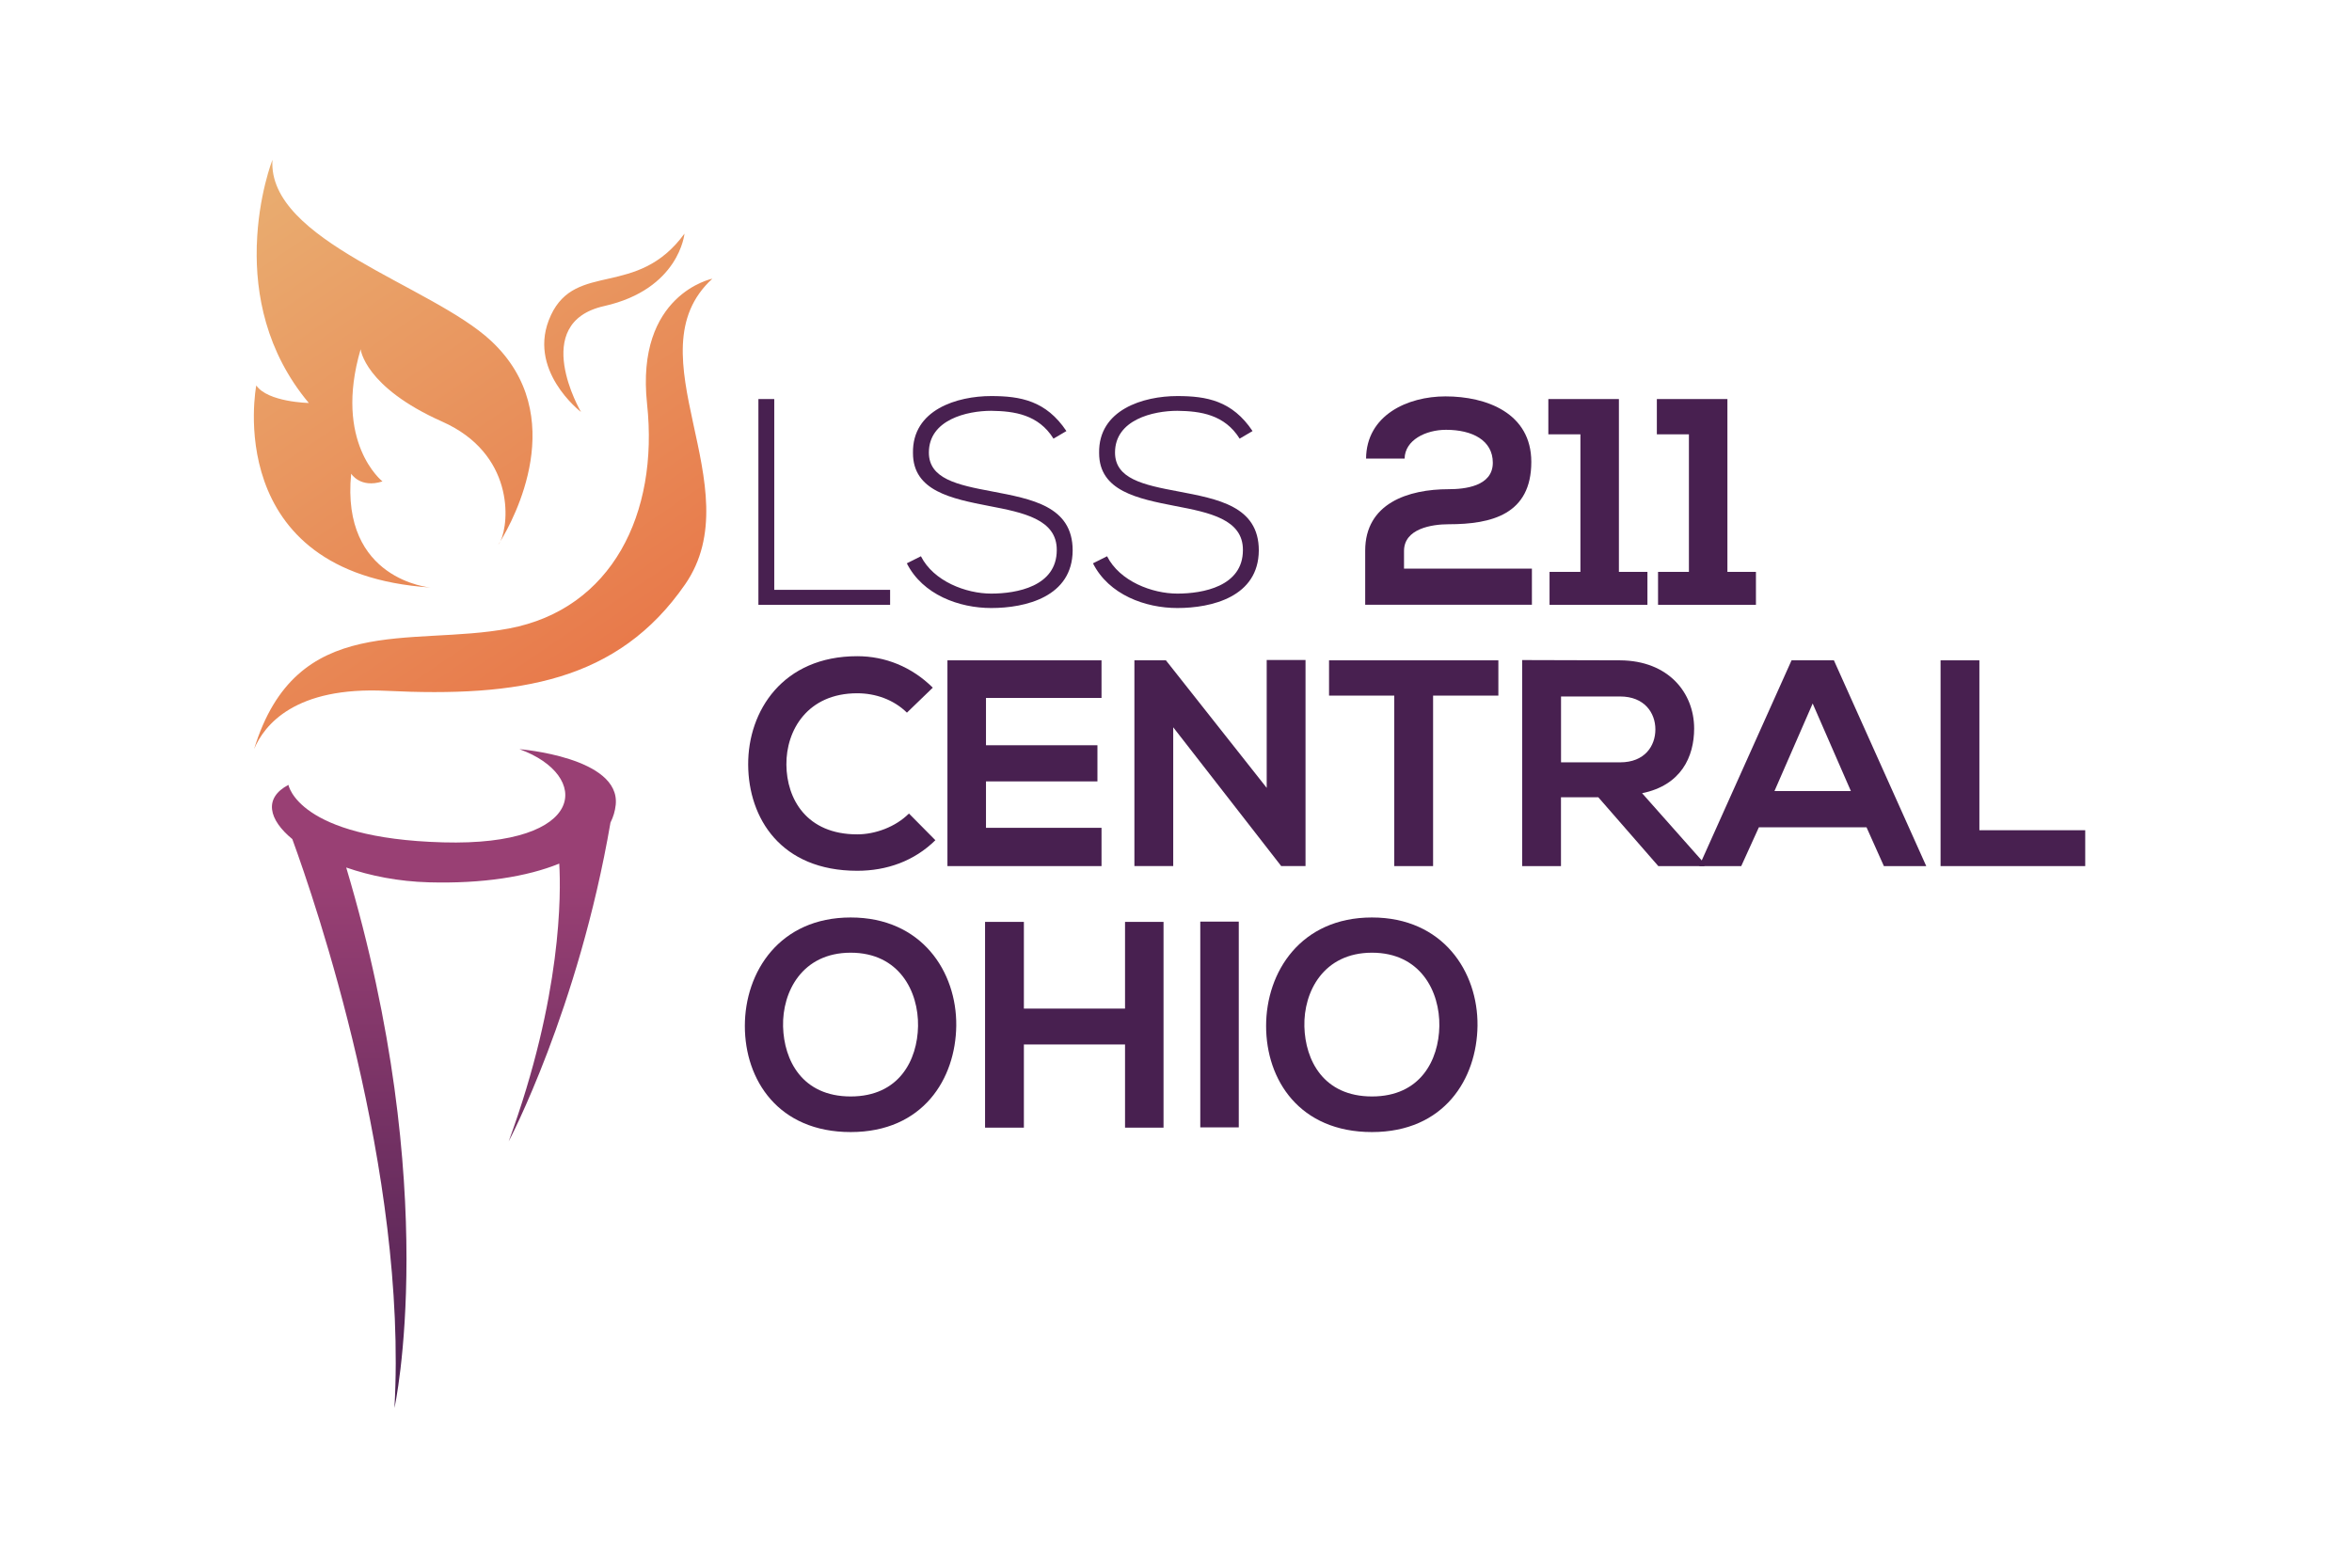 <svg xmlns="http://www.w3.org/2000/svg" xmlns:xlink="http://www.w3.org/1999/xlink" id="Layer_1" viewBox="0 0 432 288"><defs><style>.cls-1{fill:url(#RGB_Orange);}.cls-2{fill:#482050;stroke-width:0px;}.cls-3{fill:url(#RGB_Purple);}</style><linearGradient id="RGB_Purple" x1="81.53" y1="260.99" x2="81.53" y2="70.56" gradientUnits="userSpaceOnUse"><stop offset="0" stop-color="#482050"></stop><stop offset=".52" stop-color="#994074"></stop><stop offset=".96" stop-color="#994074"></stop></linearGradient><linearGradient id="RGB_Orange" x1="46.1" y1="31.18" x2="109.43" y2="124.52" gradientUnits="userSpaceOnUse"><stop offset="0" stop-color="#e9ae71"></stop><stop offset=".98" stop-color="#e87a4b"></stop></linearGradient></defs><path class="cls-3" d="M81.34,154.75c-26.67-.74-28.36-10.56-28.36-10.56-4.59,2.4-3.66,6.37.71,9.96,4.19,11.46,21.2,61.08,18.76,104.51,0,0,8.85-39.99-8.86-99.29,4.41,1.53,9.6,2.57,15.18,2.72,9.88.27,18.04-1.03,23.95-3.44.32,5.41.52,24.28-9.29,51.04,0,0,12.8-24.23,18.7-58.58.52-1.03.84-2.12.96-3.25.91-8.76-17.68-10.23-17.68-10.23,13.17,4.76,12.6,17.87-14.06,17.12"></path><path class="cls-1" d="M46.67,137.61,91.49,100.09c.14-.16.29-.39.43-.68-.27.45-.43.68-.43.68M118.85,74.22c2.17,20.17-6.48,37.68-25.37,41.24-18.09,3.41-39.04-3.21-46.81,22.15,1.89-4.47,7.53-11.52,24.28-10.7,24.32,1.19,42.53-1.68,54.89-19.56,12.36-17.88-10.09-42.35,5-56.15,0,0-14.16,2.84-11.99,23.01M101.18,57.93c-4.66,9.96,5.53,17.75,5.53,17.75,0,0-9.57-16.35,4.25-19.45,13.82-3.1,14.76-13.31,14.76-13.31-8.7,11.93-19.88,5.04-24.54,15M47.16,45.04v.32c-.22,8.54,1.64,19.21,9.56,28.67,0,0-7.53-.14-9.65-3.22,0,0-6.7,34.52,31.97,37.12,0,0-16.48-1.36-14.54-20.91,0,0,1.65,2.73,5.75,1.42,0,0-9.05-7.09-4.01-24.28,0,0,.7,6.94,14.99,13.3,13.19,5.87,12.38,18.43,10.69,21.95,2.35-3.85,12.92-23.1-1.71-36.78-10.93-10.22-41.1-18.36-40.17-33.28,0,0-2.6,6.6-2.87,15.7"></path><path class="cls-2" d="M142.21,73.31v35.05h21.28v2.75h-24.19v-37.8h2.92Z"></path><path class="cls-2" d="M193.51,80.6c-2.75-4.43-7.18-5.08-11.45-5.13-4.43,0-11.45,1.62-11.45,7.67,0,4.81,5.18,5.94,11.56,7.13,7.29,1.4,14.85,2.7,14.85,10.85-.05,8.53-8.64,10.58-14.96,10.58-5.89,0-12.58-2.43-15.5-8.21l2.59-1.3c2.32,4.59,8.26,6.86,12.91,6.86s12.04-1.3,12.04-7.99c.05-5.67-6.21-6.91-12.42-8.1-6.91-1.35-13.99-2.75-13.99-9.72-.16-7.99,8.15-10.48,14.36-10.48,5.4,0,10.1.86,13.82,6.43l-2.38,1.4Z"></path><path class="cls-2" d="M227.7,80.6c-2.75-4.43-7.18-5.08-11.45-5.13-4.43,0-11.45,1.62-11.45,7.67,0,4.81,5.18,5.94,11.56,7.13,7.29,1.4,14.85,2.7,14.85,10.85-.05,8.53-8.64,10.58-14.96,10.58-5.89,0-12.58-2.43-15.5-8.21l2.59-1.3c2.32,4.59,8.26,6.86,12.91,6.86s12.04-1.3,12.04-7.99c.05-5.67-6.21-6.91-12.42-8.1-6.91-1.35-13.99-2.75-13.99-9.72-.16-7.99,8.15-10.48,14.36-10.48,5.4,0,10.1.86,13.82,6.43l-2.38,1.4Z"></path><path class="cls-2" d="M250.91,84.27c.05-7.99,7.61-11.45,14.58-11.45,7.56,0,15.77,3.08,15.77,12.04,0,9.61-7.24,11.45-15.17,11.45-3.13,0-8.21.81-8.21,4.91v3.24h23.49v6.64h-30.62v-9.94c0-8.69,7.88-11.29,15.34-11.29,2.86,0,8.1-.49,8.1-4.86,0-4.1-3.73-6.05-8.59-6.05-3.73,0-7.56,1.89-7.61,5.29h-7.07Z"></path><path class="cls-2" d="M284.61,105.06h5.67v-25.27h-5.89v-6.48h12.96v31.75h5.24v6.05h-17.98v-6.05Z"></path><path class="cls-2" d="M304.54,105.06h5.67v-25.27h-5.89v-6.48h12.96v31.75h5.24v6.05h-17.98v-6.05Z"></path><path class="cls-2" d="M171.81,154.35c-3.89,3.83-8.91,5.62-14.36,5.62-14.04,0-19.98-9.67-20.03-19.49-.05-9.88,6.37-19.93,20.03-19.93,5.13,0,9.99,1.94,13.88,5.78l-4.75,4.59c-2.48-2.43-5.83-3.56-9.13-3.56-9.13,0-13.07,6.8-13.01,13.12.05,6.26,3.67,12.8,13.01,12.8,3.29,0,7.02-1.35,9.5-3.83l4.86,4.91Z"></path><path class="cls-2" d="M202.32,159.11h-28.3v-37.8h28.3v6.91h-21.22v8.69h20.47v6.64h-20.47v8.53h21.22v7.02Z"></path><path class="cls-2" d="M232.66,121.25h7.13v37.85h-4.43v.05l-19.87-25.54v25.49h-7.13v-37.8h5.78l18.52,23.44v-23.49Z"></path><path class="cls-2" d="M256.1,127.79h-11.99v-6.48h31.1v6.48h-11.99v31.32h-7.13v-31.32Z"></path><path class="cls-2" d="M313.07,159.11h-8.48l-11.02-12.64h-6.86v12.64h-7.13v-37.85c5.99,0,11.99.05,17.98.05,8.91.05,13.61,5.99,13.61,12.53,0,5.18-2.38,10.42-9.56,11.88l11.45,12.91v.49ZM286.72,127.95v12.1h10.85c4.54,0,6.48-3.02,6.48-6.05s-2-6.05-6.48-6.05h-10.85Z"></path><path class="cls-2" d="M342.82,151.98h-19.76l-3.24,7.13h-7.72l16.96-37.8h7.78l16.96,37.8h-7.78l-3.19-7.13ZM332.94,129.24l-7.02,16.09h14.04l-7.02-16.09Z"></path><path class="cls-2" d="M363.56,121.31v31.21h19.44v6.59h-26.57v-37.8h7.13Z"></path><path class="cls-2" d="M175.64,188.42c-.11,9.77-6.1,19.55-19.39,19.55s-19.44-9.56-19.44-19.49,6.37-19.93,19.44-19.93,19.49,9.99,19.39,19.87ZM143.83,188.58c.16,6.21,3.51,12.85,12.42,12.85s12.26-6.7,12.37-12.91c.11-6.37-3.46-13.5-12.37-13.5s-12.58,7.18-12.42,13.55Z"></path><path class="cls-2" d="M206.64,207.16v-15.28h-18.58v15.28h-7.13v-37.8h7.13v15.93h18.58v-15.93h7.07v37.8h-7.07Z"></path><path class="cls-2" d="M220.46,207.11v-37.8h7.07v37.8h-7.07Z"></path><path class="cls-2" d="M271.38,188.42c-.11,9.77-6.1,19.55-19.39,19.55s-19.44-9.56-19.44-19.49,6.37-19.93,19.44-19.93,19.49,9.99,19.39,19.87ZM239.58,188.58c.16,6.21,3.51,12.85,12.42,12.85s12.26-6.7,12.37-12.91c.11-6.37-3.46-13.5-12.37-13.5s-12.58,7.18-12.42,13.55Z"></path></svg>